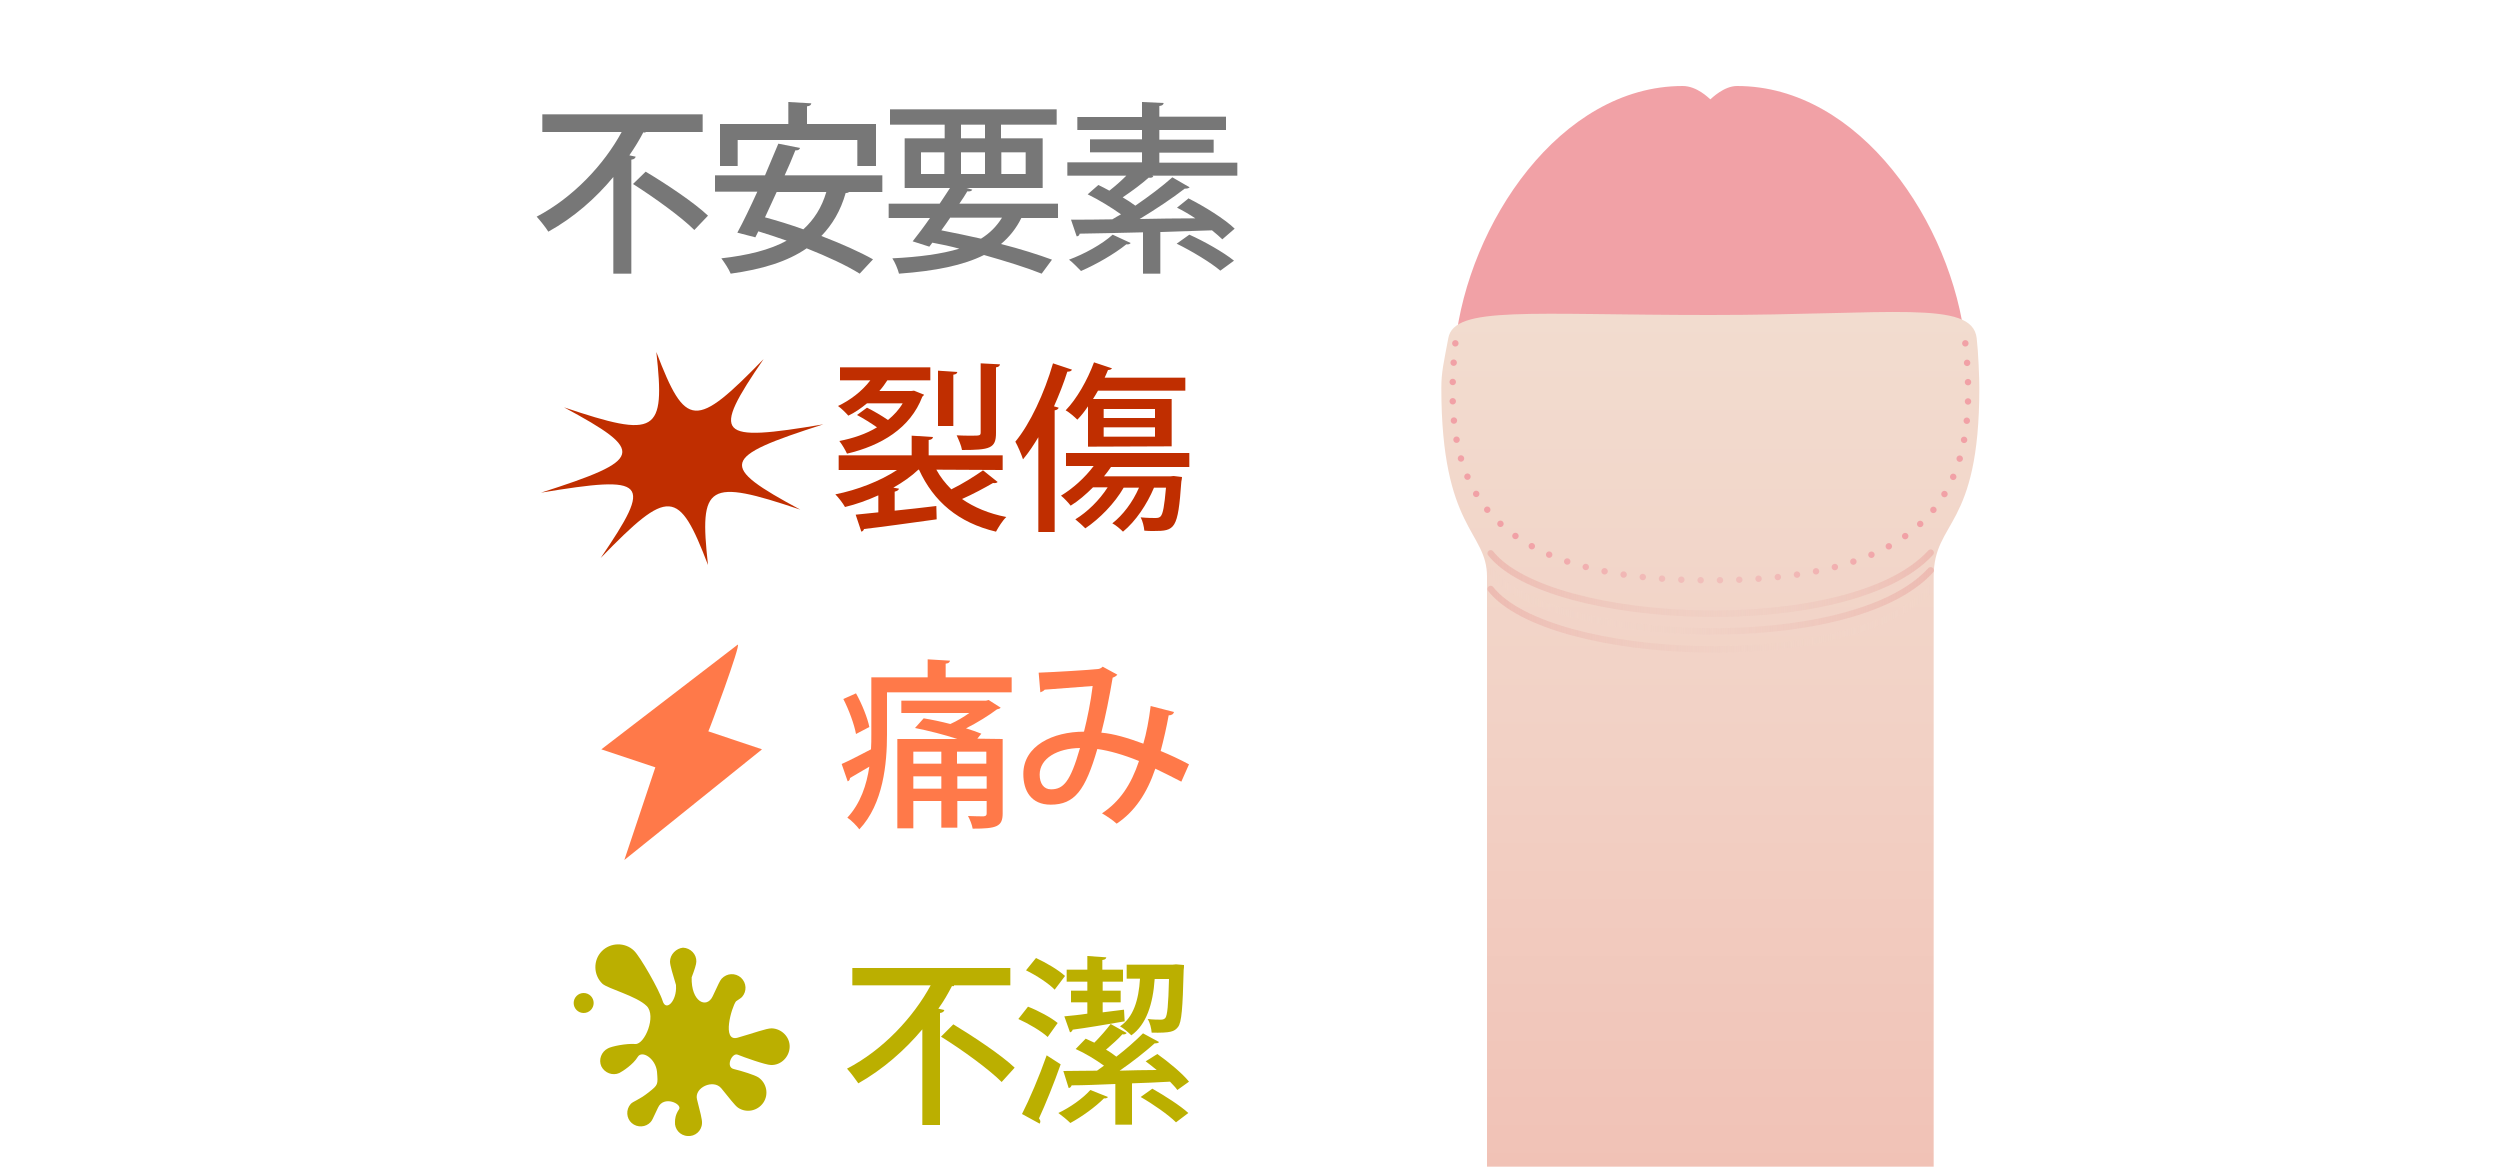 <?xml version="1.0" encoding="utf-8"?>
<!-- Generator: Adobe Illustrator 27.8.1, SVG Export Plug-In . SVG Version: 6.00 Build 0)  -->
<svg version="1.1" id="レイヤー_1" xmlns="http://www.w3.org/2000/svg" xmlns:xlink="http://www.w3.org/1999/xlink" x="0px"
	 y="0px" viewBox="0 0 750 350" style="enable-background:new 0 0 750 350;" xml:space="preserve">
<style type="text/css">
	.st0{fill:#777777;}
	.st1{fill:#BBAF00;}
	.st2{fill:#FF7949;}
	.st3{fill:#C02E00;}
	.st4{fill:url(#SVGID_1_);}
	.st5{fill:url(#SVGID_00000047756486778000321420000014752172878904314297_);}
	
		.st6{fill:none;stroke:url(#SVGID_00000034804401506043793640000006943132959094591901_);stroke-width:1.929;stroke-linecap:round;stroke-miterlimit:10;}
	
		.st7{fill:none;stroke:url(#SVGID_00000134969117454208703530000000292864200620675242_);stroke-width:1.929;stroke-linecap:round;stroke-miterlimit:10;stroke-dasharray:0,5.796;}
	
		.st8{fill:none;stroke:url(#SVGID_00000158004417150109367060000016142434265086495646_);stroke-width:1.929;stroke-linecap:round;stroke-miterlimit:10;}
	
		.st9{fill:none;stroke:url(#SVGID_00000091016492030575618040000005958572533311529875_);stroke-width:1.929;stroke-linecap:round;stroke-miterlimit:10;}
	
		.st10{fill:none;stroke:url(#SVGID_00000173841659216103725730000012164566894624778913_);stroke-width:1.929;stroke-linecap:round;stroke-miterlimit:10;}
	
		.st11{fill:none;stroke:url(#SVGID_00000111161142218155079680000015617627413508348072_);stroke-width:1.929;stroke-linecap:round;stroke-miterlimit:10;}
	
		.st12{fill:none;stroke:url(#SVGID_00000140002650452735345200000012265098034627626139_);stroke-width:1.929;stroke-linecap:round;stroke-miterlimit:10;}
</style>
<g>
	<path class="st0" d="M193.7,39.7c-0.2,0.1-0.4,0.1-0.7,0c-1.2,2.3-2.6,4.6-4.2,6.9l1.9,0.4c-0.1,0.4-0.4,0.8-1.3,0.9v34.2H184v-29
		c-5.3,6.4-11.9,12.2-19.5,16.4c-0.8-1.3-2.5-3.4-3.5-4.5c10.9-5.7,20.2-15.6,25.5-25.4h-23.8v-5.3h48.1v5.3h-17.1V39.7z M208.3,69
		c-3.9-3.9-12.1-9.8-18.4-13.8l3.8-3.7c6.2,3.7,14.6,9.3,18.7,13.2L208.3,69z"/>
	<path class="st0" d="M264.4,57.6h-9.7c-0.2,0.2-0.5,0.3-1,0.3c-1.5,5.3-4,9.5-7.3,12.9c6,2.3,11.6,4.8,15.5,7l-4,4.3
		c-3.8-2.4-9.6-5.1-15.9-7.6c-5.8,4-13.4,6.3-22.8,7.6c-0.5-1.3-1.9-3.4-2.8-4.6c7.9-0.9,14.5-2.5,19.6-5.3c-2.9-1-5.8-2-8.5-2.8
		l-0.9,1.8l-5.4-1.4c1.8-3.3,3.9-7.7,6-12.3h-12.7v-4.9h15c1.4-3.3,2.8-6.6,4-9.5l6.5,1.3c-0.1,0.4-0.5,0.8-1.4,0.7
		c-0.9,2.3-2,4.9-3.2,7.5h29.3v5H264.4z M221.3,42v7.8H216V37.2h20.5v-6.6l6.9,0.4c-0.1,0.5-0.4,0.8-1.3,0.9v5.3h20.7v12.6h-5.6V42
		H221.3z M233,57.6c-1.2,2.6-2.4,5.2-3.5,7.6c3.7,1,7.6,2.2,11.5,3.6c3.2-2.9,5.5-6.5,6.9-11.2C247.9,57.6,233,57.6,233,57.6z"/>
	<path class="st0" d="M317.5,65.4h-11.1c-1.5,3.1-3.6,5.7-6.1,7.8c5.9,1.5,11.2,3.2,15.3,4.7l-3.1,4.2c-4.5-1.8-10.6-3.7-17.3-5.6
		c-6.2,3.1-14.5,4.8-25.5,5.6c-0.4-1.5-1.2-3.4-2-4.6c8.1-0.4,14.8-1.3,20.1-2.9c-2.6-0.7-5.3-1.3-8.1-1.8l-0.9,1.2l-5-1.6
		c1.5-1.9,3.4-4.4,5.2-7h-12.4v-4.3h15.3c1.1-1.6,2.1-3.2,3.1-4.7h-13.6V41.5h12v-4.1H267v-4.6h50v4.6h-16.7v4.1h12.5v14.9h-22.9
		l1.8,0.5c-0.2,0.4-0.7,0.6-1.5,0.5c-0.7,1.2-1.5,2.4-2.4,3.7h29.6v4.3H317.5z M276.3,45.7v6.5h7v-6.5H276.3z M285,65.4
		c-0.9,1.3-1.7,2.5-2.6,3.7c4,0.8,8,1.6,11.9,2.5c2.6-1.6,4.7-3.7,6.3-6.3H285V65.4z M288.3,37.4v4.1h7.2v-4.1H288.3z M288.3,52.2
		h7.2v-6.5h-7.2V52.2z M307.7,45.7h-7.3v6.5h7.3V45.7z"/>
	<path class="st0" d="M339.2,72.9c-0.2,0.3-0.6,0.5-1.3,0.4c-3.6,2.9-9,6-13.6,8c-0.9-0.9-2.5-2.6-3.6-3.4c4.6-1.7,9.9-4.6,13.1-7.5
		L339.2,72.9z M371.2,48.7v4h-25.5l0.3,0.2c-0.2,0.4-0.8,0.5-1.4,0.4c-2,1.8-5.1,4.1-7.8,5.9c1.4,0.8,2.7,1.7,3.8,2.5
		c4.1-2.8,8.2-5.9,11.1-8.5l5.2,3c-0.3,0.3-0.8,0.4-1.5,0.4c-3.6,2.8-8.7,6.2-13.5,9.1c5.3-0.1,11.1-0.2,16.7-0.2
		c-1.8-1.2-3.7-2.3-5.5-3.2c3.1-2.5,3.3-2.6,3.4-2.8c4.8,2.4,10.9,6.2,13.9,9.1l-3.7,3.2c-0.8-0.8-1.9-1.7-3.1-2.7l-15.5,0.5v12.5
		h-5.2V69.7c-7.3,0.2-13.9,0.3-19,0.4c-0.1,0.5-0.4,0.8-0.9,0.8l-1.7-5c3.4,0,7.6,0,12.4-0.1c0.8-0.5,1.7-1,2.6-1.5
		c-2.8-2-6.7-4.4-10-6l3.2-2.8c1,0.5,2.1,1,3.3,1.7c1.7-1.3,3.5-2.9,5.1-4.5h-17.7v-4h22.4v-3H327v-3.9h15.6V39h-19.4v-3.9h19.4
		v-4.5l6.5,0.3c-0.1,0.5-0.4,0.8-1.3,0.9V35h20v4h-20v2.9h16.3v3.9h-16.3v3h23.4V48.7z M366.1,81.2c-2.8-2.4-8.6-5.9-13.1-8.1
		l3.8-2.7c4.5,2,10.3,5.3,13.4,7.8L366.1,81.2z"/>
</g>
<g>
	<g>
		<path class="st1" d="M201,288.5c0,1.1,0.9,4,1.8,7c0,0.1,0,0.1,0,0.2c0.3,4.6-3,7.9-4,4.6s-6.8-13.4-8.6-15.1
			c-2.7-2.6-7.1-2.5-9.7,0.2s-2.5,7.1,0.2,9.7c1.6,1.5,10.3,3.7,13.3,6.7s-0.6,11.6-3.4,11.4s-7.1,0.7-8.2,1.3c-2,1-2.9,3.4-2,5.4
			c1,2,3.4,2.9,5.4,2c1-0.5,4.2-2.6,5.5-4.8c1.3-2.2,5.4,0.5,5.8,4.4c0.3,3.9,0.4,3.9-2.5,6.2s-4.7,2.7-5.4,3.5
			c-1.5,1.7-1.3,4.3,0.3,5.7c1.7,1.5,4.3,1.3,5.7-0.3c0.5-0.6,0.4-0.5,2.2-4.3c1.7-3.8,7.4-1.1,6.3,0.5s-1.2,3-1.2,3.7
			c-0.2,2.2,1.5,4.2,3.8,4.3c2.2,0.2,4.2-1.5,4.3-3.8c0.1-1.1-0.6-3.6-1.5-7.2c-0.9-3.5,4.9-6.2,7.3-3.3c2.4,2.9,4,5.1,5,5.8
			c2.5,1.7,5.9,1,7.6-1.5s1-5.9-1.5-7.6c-1.1-0.7-4.9-1.9-7.4-2.5s-0.5-5,1.2-4.3s8.4,3.1,10,3.1c3,0.1,5.5-2.4,5.6-5.4
			s-2.4-5.5-5.4-5.6c-1.6,0-5.3,1.4-10.2,2.8s-1.8-9.2-0.5-10.9c0,0-1.6,1.1,0,0s1.5-1,1.8-1.3c1.5-1.7,1.4-4.2-0.3-5.8
			c-1.7-1.5-4.2-1.4-5.8,0.3c-0.6,0.7-0.9,1.5-2.7,5.3s-6.5,1.7-6.3-5.7c0.8-2.1,1.4-3.9,1.4-4.7c0.1-2.2-1.7-4.1-4-4.2
			C202.9,284.5,201,286.3,201,288.5z"/>
		<circle class="st1" cx="175.1" cy="300.9" r="3"/>
	</g>
	<g>
		<path class="st1" d="M286.2,295.8c-0.2,0.1-0.4,0.1-0.6,0c-1.2,2.3-2.5,4.6-4.1,6.8l1.8,0.4c-0.1,0.4-0.4,0.8-1.3,0.9v33.6h-5.3
			v-28.7c-5.3,6.3-11.8,12-19.2,16.2c-0.8-1.2-2.4-3.3-3.4-4.4c10.8-5.6,19.9-15.4,25.1-25h-23.5v-5.2h47.4v5.2h-16.9V295.8z
			 M300.5,324.6c-3.8-3.8-11.9-9.7-18.2-13.6l3.7-3.7c6.1,3.7,14.4,9.2,18.4,13L300.5,324.6z"/>
		<path class="st1" d="M308.4,302c3.1,1.2,7,3.3,8.9,4.9l-3,4.2c-1.8-1.7-5.7-4-8.8-5.4L308.4,302z M306.6,334.2
			c2.2-4.3,5.2-11.3,7.4-17.6l4.2,2.7c-2,5.7-4.6,12.1-6.5,16.2c0.3,0.4,0.4,0.7,0.4,1c0,0.2-0.1,0.4-0.2,0.6L306.6,334.2z
			 M310.8,287.4c3,1.4,6.8,3.6,8.7,5.4l-3.1,4.1c-1.7-1.8-5.5-4.3-8.6-5.8L310.8,287.4z M332.4,329.1c-0.2,0.3-0.7,0.5-1.2,0.4
			c-2.6,2.6-6.6,5.5-10.1,7.4c-0.9-0.9-2.5-2.2-3.6-3c3.4-1.6,7.3-4.3,9.6-6.9L332.4,329.1z M347.2,316.2c3.4,2.4,7.6,5.9,9.5,8.3
			l-3.5,2.5c-0.5-0.8-1.4-1.6-2.2-2.5c-3.8,0.2-7.6,0.4-11.4,0.5v12.4h-5v-12.2c-5,0.2-9.5,0.4-13.1,0.4c-0.2,0.5-0.5,0.8-0.9,0.8
			l-1.6-5.1c2.8,0,6.2-0.1,10.1-0.1l2.1-1.5c-2.5-1.8-5.6-3.7-8.5-5l3-3.1c0.8,0.4,1.7,0.8,2.6,1.2c1.8-1.8,3.7-4,4.9-5.6l4.8,2.7
			c-0.2,0.3-0.6,0.5-1.3,0.4c-1.2,1.4-3.1,3-4.9,4.6c1.1,0.6,2.2,1.4,3.1,2.1c3-2.3,5.9-4.9,8-7l4.8,2.6c-0.2,0.4-0.8,0.4-1.3,0.4
			c-2.8,2.5-6.7,5.6-10.5,8.2c3.6-0.1,7.4-0.2,11.1-0.2c-1.1-0.9-2.2-1.8-3.3-2.6L347.2,316.2z M326.2,297.2v-2.7H320v-3.6h6.2v-4.1
			l5.7,0.4c-0.1,0.4-0.3,0.7-1.2,0.8v2.9h6.2v3.6h-6.1v2.7h5.4v3.5h-5.4v3l6.4-0.8l0.2,3.5c-5.8,1-11.7,2-15.6,2.5
			c-0.1,0.4-0.4,0.7-0.8,0.8l-1.7-4.8c2-0.2,4.3-0.4,6.9-0.8v-3.4h-4.9v-3.5H326.2z M355.2,289.5c0,0.4,0,1-0.1,1.5
			c-0.3,11.5-0.6,15.7-1.7,17.1s-2.2,1.8-7.9,1.7c-0.1-1.3-0.5-3-1.2-4.1c1.7,0.2,3.2,0.2,3.9,0.2c0.6,0,1-0.1,1.4-0.5
			c0.6-0.8,0.9-3.7,1.1-11.7h-4.3c-0.5,7.5-2.5,13.7-7,16.9c-0.8-0.8-2.3-2.1-3.4-2.7c4-2.7,5.6-7.8,6-14.3h-4v-4.2h13.8l1-0.1
			L355.2,289.5z M352.8,336.7c-2.2-2.2-6.9-5.5-10.6-7.6l3.5-2.5c3.7,2.1,8.4,5.1,10.8,7.3L352.8,336.7z"/>
	</g>
	<g>
		<path class="st2" d="M283.5,203.2h20v4.5h-37.4v12.7c0,8.6-1.1,20.8-8.3,28.4c-0.7-1-2.6-2.9-3.6-3.5c4-4.3,5.8-9.9,6.6-15.3
			c-2.2,1.3-4.3,2.5-5.8,3.4c0,0.5-0.3,0.9-0.7,1l-1.8-5.2c2.3-1,5.5-2.7,8.8-4.4c0.1-1.5,0.1-3,0.1-4.4v-17.2h16.9v-5.4l6.7,0.4
			c-0.1,0.5-0.4,0.8-1.3,0.9v4.1H283.5z M256.8,208c1.8,3.2,3.5,7.5,4,10.1l-4,2.1c-0.5-2.8-2.1-7.2-3.8-10.5L256.8,208z
			 M300.8,221.7V244c0,4-1.8,4.6-9,4.6c-0.2-1.2-0.8-2.7-1.4-3.8c2.1,0.1,4.1,0.1,4.7,0.1c0.6-0.1,0.9-0.2,0.9-0.9v-3.7h-8.8v8h-4.8
			v-8H274v8.2h-4.8v-26.8h18c-3.9-1.3-8.7-2.5-12.7-3.3l2.6-2.9c2.5,0.4,5.3,1,8,1.7c2-0.9,4-2.1,5.7-3.3h-20.4v-3.7h25.4l0.8-0.2
			l3.6,2.3c-0.2,0.3-0.7,0.4-1.1,0.5c-2.4,1.8-5.9,4-9.3,5.7c1.7,0.5,3.3,1.1,4.6,1.6l-1.2,1.5L300.8,221.7L300.8,221.7z
			 M282.4,225.5H274v3.6h8.4V225.5z M274,236.6h8.4v-3.7H274V236.6z M295.9,229.1v-3.6h-8.8v3.6H295.9z M287.2,236.6h8.8v-3.7h-8.8
			V236.6z"/>
		<path class="st2" d="M352.2,213.6c-0.2,0.7-0.8,1-1.6,1c-0.6,3.4-1.5,7.3-2.4,10.7c2.7,1.1,5.7,2.5,8.5,4l-2.3,5.2
			c-2.7-1.4-5.3-2.7-7.8-3.9c-2.5,7.4-6.2,12.9-11.6,16.5c-1.1-1-3-2.3-4.4-3.1c5.3-3.5,8.7-8.5,11.1-15.7
			c-4.7-1.9-8.9-3.1-12.5-3.6c-3.6,12.4-6.8,16.7-14,16.7c-5.9,0-8.2-4.2-8.2-9.2c0-8.5,8.9-12.7,18.2-12.7c1-4,2-8.8,2.6-13.7
			c-2.5,0.2-10.2,0.8-14.4,1.1c-0.3,0.4-0.8,0.6-1.3,0.8l-0.5-5.9c5.3-0.2,15.1-0.8,17.9-1.1c0.6-0.1,1-0.4,1.3-0.7l4.4,2.4
			c-0.3,0.4-0.8,0.7-1.4,0.9c-0.9,5.4-2.2,11.9-3.4,16.5c3.7,0.3,8,1.6,12.6,3.3c0.9-3,1.7-7.2,2.2-11.3L352.2,213.6z M324,224.4
			c-6.8,0.1-12.1,3.1-12.1,8c0,2.6,1.2,4.4,3.4,4.4C319,236.8,321.1,234.6,324,224.4z"/>
	</g>
	<path class="st2" d="M221.3,193.4l-40.9,31.4l16.2,5.4l-9.3,27.8l41.3-33.2l-16.1-5.4C212.6,219.5,222.5,192.9,221.3,193.4z"/>
	<g>
		<path class="st3" d="M280.9,140.9c1.2,2.2,2.7,4.1,4.5,5.9c3.3-1.6,7.1-4,9.5-5.7l4.4,3.5c-0.3,0.3-0.8,0.4-1.4,0.3
			c-2.4,1.4-6.1,3.4-9.3,4.8c3.6,2.5,8.1,4.4,13.3,5.4c-1.1,1-2.4,3.1-3.1,4.4c-11.3-2.7-18.7-9-23.1-18.6h-0.2
			c-2.1,2-4.7,3.8-7.5,5.4l1.7,0.3c-0.1,0.4-0.5,0.7-1.3,0.9v5.7c4-0.4,8.3-0.9,12.5-1.4l0.1,4c-8,1.1-16.5,2.3-21.8,2.9
			c-0.1,0.4-0.4,0.7-0.8,0.8l-1.7-5.1l6.8-0.7v-5.1c-3.3,1.5-6.7,2.7-10,3.5c-0.6-1.1-2-2.9-2.9-3.8c6.6-1.3,13.5-4,18.5-7.3h-17.5
			v-4.4h21.9v-5.9l6.4,0.4c-0.1,0.5-0.4,0.8-1.3,0.9v4.6h22.2v4.4L280.9,140.9L280.9,140.9z M260.1,122.3c2,1,4.4,2.4,6.3,3.7
			c1.8-1.5,3.3-3.1,4.4-5h-10.7c-1.8,1.5-3.7,2.8-5.6,3.7c-0.7-0.8-2.1-2.2-3.1-2.9c3.6-1.7,7.2-4.4,9.7-7.7H252v-3.9h27.1v3.9
			h-12.9c-0.7,1.1-1.5,2.2-2.4,3.2h9.6l0.8-0.1l3,1.2c-0.1,0.3-0.3,0.4-0.5,0.6c-3.6,9.5-12.4,14.7-22.6,17.1
			c-0.5-1.1-1.5-2.8-2.3-3.8c4.1-0.8,8-2.1,11.3-4.1c-1.7-1.2-4.1-2.7-6-3.7L260.1,122.3z M287.2,111.6c-0.1,0.4-0.3,0.7-1.2,0.8
			v15.4h-4.6v-16.6L287.2,111.6z M300,109.3c-0.1,0.5-0.4,0.8-1.2,0.9v19.7c0,4.6-1.8,5.1-10.2,5.1c-0.2-1.3-1-3.1-1.6-4.4
			c1.6,0.1,3.2,0.1,4.4,0.1c2.5,0,2.8,0,2.8-1V109L300,109.3z"/>
		<path class="st3" d="M311.6,131c-1.5,2.5-3,4.8-4.7,6.8c-0.4-1.3-1.6-4.1-2.3-5.3c4.4-5.3,8.7-14.5,11.3-23.5l5.7,1.9
			c-0.2,0.4-0.6,0.6-1.4,0.6c-1.1,3.5-2.5,7-4,10.4l1.4,0.4c-0.1,0.4-0.5,0.7-1.2,0.8v36.5h-4.9V131H311.6z M356.8,140.1h-23.5
			c-0.6,0.9-1.3,1.8-2.1,2.8h19.9l1-0.1l2.5,0.3c0,0.4-0.1,0.9-0.2,1.4c-1,14.3-1.9,14.8-8.3,14.8c-0.9,0-1.8,0-2.8-0.1
			c-0.1-1.2-0.5-2.9-1.1-4c2,0.2,3.7,0.2,4.4,0.2c0.8,0,1.2-0.1,1.6-0.5c0.7-0.8,1.1-3,1.6-8.6h-3.6c-2.1,5-5.5,10.1-9.3,13.2
			c-0.8-0.8-2.2-2-3.2-2.5c3.1-2.4,6.1-6.3,8-10.7h-4.6c-2.7,4.7-7.2,9.3-11.5,12.2c-0.7-0.7-2.1-2-3-2.7c3.6-2.2,7.2-5.7,9.7-9.6
			h-4.4c-2.1,2.1-4.4,4.1-6.7,5.5c-0.6-0.8-2-2.3-2.9-3c3.5-2.1,7.2-5.4,9.8-8.9h-8.3v-3.9h37V140.1z M326.4,134v-12.1
			c-1,1.5-2.1,2.9-3.2,4c-0.8-0.8-2.4-2.2-3.5-2.8c3.3-3.4,6.5-9,8.5-14.4l5.4,1.8c-0.2,0.3-0.6,0.5-1.2,0.5c-0.3,0.8-0.7,1.6-1,2.3
			h24.2v3.9h-26.2c-0.5,0.9-1,1.7-1.5,2.5h23.6v14.2L326.4,134L326.4,134z M331.1,122.7v2.7h15.4v-2.7H331.1z M331.1,128.2v2.8h15.4
			v-2.8H331.1z"/>
	</g>
	<path class="st3" d="M247,127.3c-30.9,9.9-31.6,12.3-6.9,25.6c-27.9-9.4-30.4-7.8-27.7,16.6c-8.8-23-11.7-23.2-32.2-2.1
		c15.8-23.2,14.1-24.9-17.9-19.6c30.9-9.9,31.6-12.3,6.9-25.6c27.9,9.4,30.4,7.8,27.7-16.6c8.8,23,11.7,23.2,32.2,2.1
		C213.2,130.9,215,132.7,247,127.3z"/>
</g>
<g>
	
		<radialGradient id="SVGID_1_" cx="358.853" cy="-126.819" r="95.979" fx="454.775" fy="-130.127" gradientTransform="matrix(1.997866e-02 -1 1.058 2.223574e-02 640.76 468.13)" gradientUnits="userSpaceOnUse">
		<stop  offset="0" style="stop-color:#F2DCCF"/>
		<stop  offset="0.707" style="stop-color:#F1A1A6"/>
	</radialGradient>
	<path class="st4" d="M589.6,103c-3.9-35.9-31.6-77.2-68.5-77.2c-3.9,0-7.5,3.6-8,4c-0.5-0.4-4-4-8.3-4c-36.8,0-64.3,41.4-68.2,77.2
		c-4.4,40.6,6.2,84.4,76.5,84.4S593.9,143.6,589.6,103z"/>
	
		<linearGradient id="SVGID_00000160149909757437654470000004493251921757909431_" gradientUnits="userSpaceOnUse" x1="-5627.069" y1="842.288" x2="-5627.069" y2="585.58" gradientTransform="matrix(-1 0 0 1 -5113.932 -492)">
		<stop  offset="0" style="stop-color:#F1C2B6"/>
		<stop  offset="0.495" style="stop-color:#F2D1C5"/>
		<stop  offset="1" style="stop-color:#F2DCCF"/>
	</linearGradient>
	<path style="fill:url(#SVGID_00000160149909757437654470000004493251921757909431_);" d="M580.1,350.3c0,0,0-171,0-177.3
		c0-17.1,13.7-14.1,13.7-56.6c0-2.9-0.3-10.8-0.8-15c-1.4-11.5-25.5-6.9-79.9-6.9c-54.4,0-76.8-2.8-78.6,6.9
		c-1.4,7.5-2.1,10.2-2.1,15c0,42.6,13.7,42.8,13.7,56.6s0,177.3,0,177.3H580.1z"/>
	<g>
		<g>
			
				<radialGradient id="SVGID_00000057137828366840992520000001615123877778287029_" cx="513.111" cy="614.844" r="61.081" gradientTransform="matrix(1 0 0 1.026 0 -492)" gradientUnits="userSpaceOnUse">
				<stop  offset="0" style="stop-color:#F2DCCF"/>
				<stop  offset="0.268" style="stop-color:#F2D1C7"/>
				<stop  offset="0.734" style="stop-color:#F1B4B3"/>
				<stop  offset="1" style="stop-color:#F1A1A6"/>
			</radialGradient>
			
				<line style="fill:none;stroke:url(#SVGID_00000057137828366840992520000001615123877778287029_);stroke-width:1.929;stroke-linecap:round;stroke-miterlimit:10;" x1="436.6" y1="103" x2="436.6" y2="103"/>
			
				<radialGradient id="SVGID_00000121968577837258760920000004153270953863651254_" cx="513.148" cy="614.844" r="61.056" gradientTransform="matrix(1 0 0 1.026 0 -492)" gradientUnits="userSpaceOnUse">
				<stop  offset="0" style="stop-color:#F2DCCF"/>
				<stop  offset="0.268" style="stop-color:#F2D1C7"/>
				<stop  offset="0.734" style="stop-color:#F1B4B3"/>
				<stop  offset="1" style="stop-color:#F1A1A6"/>
			</radialGradient>
			
				<path style="fill:none;stroke:url(#SVGID_00000121968577837258760920000004153270953863651254_);stroke-width:1.929;stroke-linecap:round;stroke-miterlimit:10;stroke-dasharray:0,5.796;" d="
				M436.1,108.8c-2.7,37.6,10.1,65.3,77,65.3c68.6,0,80.3-29,76.8-68.2"/>
			
				<radialGradient id="SVGID_00000095338756979299309050000007058409857612266638_" cx="513.111" cy="614.844" r="61.081" gradientTransform="matrix(1 0 0 1.026 0 -492)" gradientUnits="userSpaceOnUse">
				<stop  offset="0" style="stop-color:#F2DCCF"/>
				<stop  offset="0.268" style="stop-color:#F2D1C7"/>
				<stop  offset="0.734" style="stop-color:#F1B4B3"/>
				<stop  offset="1" style="stop-color:#F1A1A6"/>
			</radialGradient>
			
				<line style="fill:none;stroke:url(#SVGID_00000095338756979299309050000007058409857612266638_);stroke-width:1.929;stroke-linecap:round;stroke-miterlimit:10;" x1="589.6" y1="103" x2="589.6" y2="103"/>
		</g>
	</g>
	
		<linearGradient id="SVGID_00000050626812225788452760000010902551362845889981_" gradientUnits="userSpaceOnUse" x1="446.272" y1="666.947" x2="580.201" y2="666.947" gradientTransform="matrix(1 0 0 1 0 -492)">
		<stop  offset="0" style="stop-color:#F2DCCF;stop-opacity:0"/>
		<stop  offset="0.42" style="stop-color:#F0D1C5;stop-opacity:0.42"/>
		<stop  offset="1" style="stop-color:#EDBBB2"/>
	</linearGradient>
	
		<path style="fill:none;stroke:url(#SVGID_00000050626812225788452760000010902551362845889981_);stroke-width:1.929;stroke-linecap:round;stroke-miterlimit:10;" d="
		M447.2,166c17.5,22.1,107.9,26.2,132-0.2"/>
	
		<linearGradient id="SVGID_00000005232157000755483120000017274652751735733891_" gradientUnits="userSpaceOnUse" x1="446.272" y1="666.947" x2="580.201" y2="666.947" gradientTransform="matrix(1 0 0 1 0 -492)">
		<stop  offset="0" style="stop-color:#EDBBB2"/>
		<stop  offset="0.58" style="stop-color:#F0D1C5;stop-opacity:0.42"/>
		<stop  offset="1" style="stop-color:#F2DCCF;stop-opacity:0"/>
	</linearGradient>
	
		<path style="fill:none;stroke:url(#SVGID_00000005232157000755483120000017274652751735733891_);stroke-width:1.929;stroke-linecap:round;stroke-miterlimit:10;" d="
		M447.2,166c17.5,22.1,107.9,26.2,132-0.2"/>
	
		<linearGradient id="SVGID_00000054258284478188833320000017712103956249629109_" gradientUnits="userSpaceOnUse" x1="446.272" y1="672.247" x2="580.201" y2="672.247" gradientTransform="matrix(1 0 0 1 0 -492)">
		<stop  offset="0" style="stop-color:#F2DCCF;stop-opacity:0"/>
		<stop  offset="0.42" style="stop-color:#F0D1C5;stop-opacity:0.42"/>
		<stop  offset="1" style="stop-color:#EDBBB2"/>
	</linearGradient>
	
		<path style="fill:none;stroke:url(#SVGID_00000054258284478188833320000017712103956249629109_);stroke-width:1.929;stroke-linecap:round;stroke-miterlimit:10;" d="
		M447.2,171.3c17.5,22.1,107.9,26.2,132-0.2"/>
	
		<linearGradient id="SVGID_00000158003627691767697160000015752183414620457630_" gradientUnits="userSpaceOnUse" x1="446.272" y1="677.647" x2="580.201" y2="677.647" gradientTransform="matrix(1 0 0 1 0 -492)">
		<stop  offset="0" style="stop-color:#EDBBB2"/>
		<stop  offset="0.58" style="stop-color:#F0D1C5;stop-opacity:0.42"/>
		<stop  offset="1" style="stop-color:#F2DCCF;stop-opacity:0"/>
	</linearGradient>
	
		<path style="fill:none;stroke:url(#SVGID_00000158003627691767697160000015752183414620457630_);stroke-width:1.929;stroke-linecap:round;stroke-miterlimit:10;" d="
		M447.2,176.7c17.5,22.1,107.9,26.2,132-0.2"/>
</g>
</svg>
